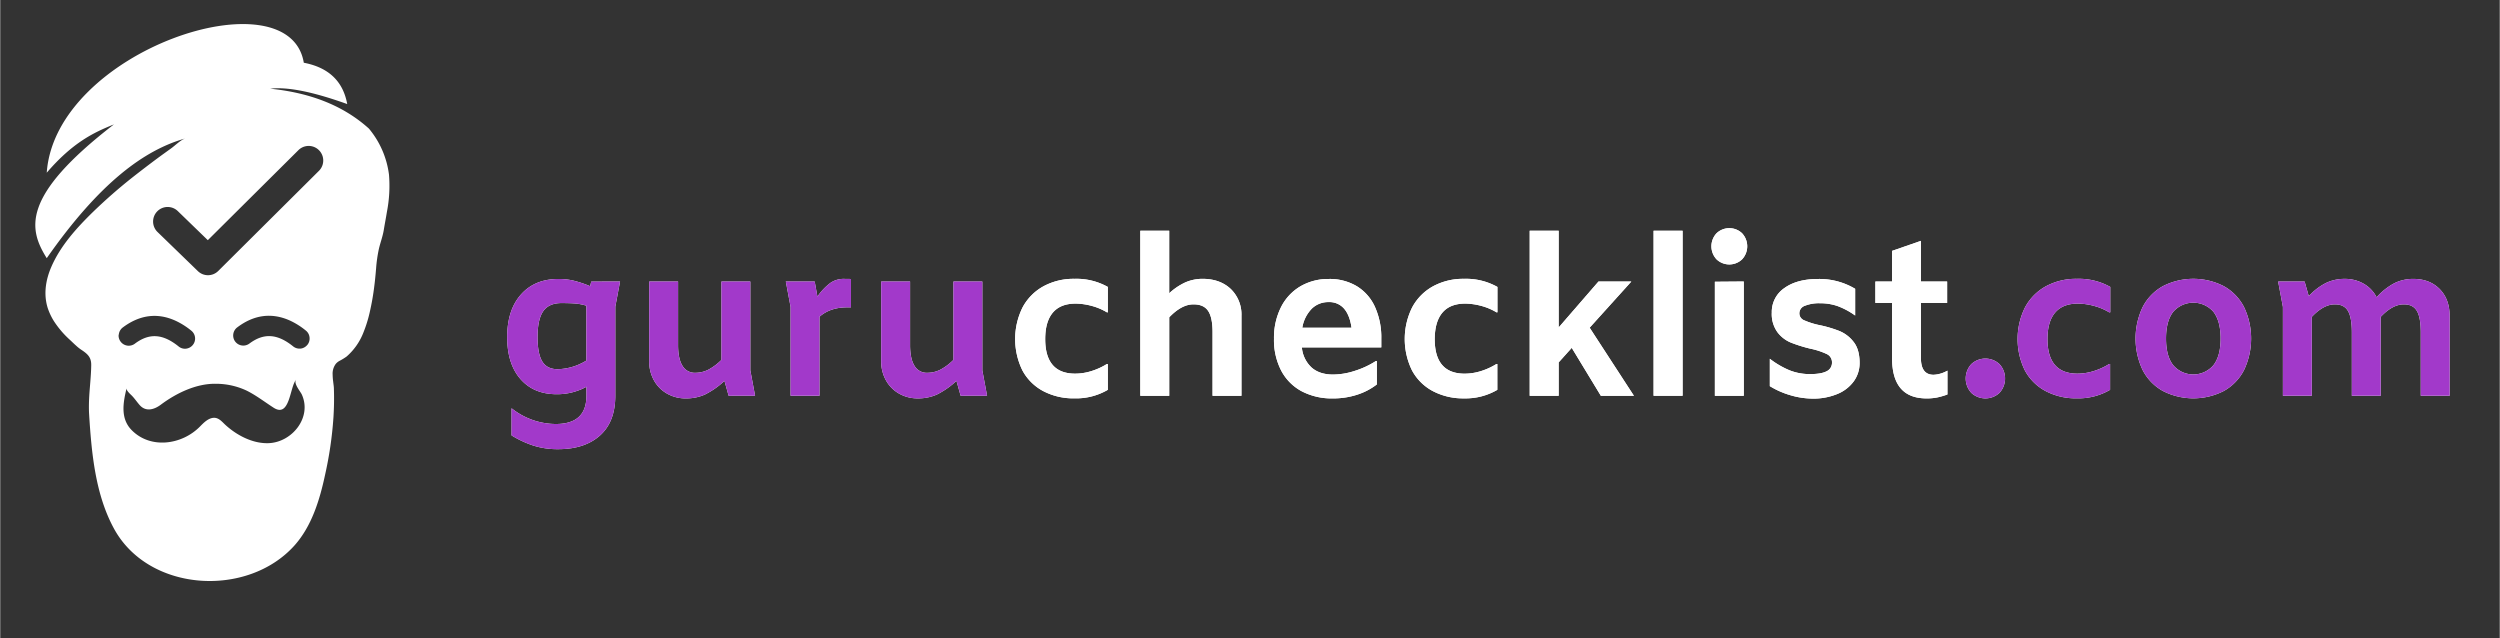 <svg xmlns="http://www.w3.org/2000/svg" xmlns:xlink="http://www.w3.org/1999/xlink" id="Layer_1" data-name="Layer 1" viewBox="205.138 262.948 1048.72 267.758" width="427px" height="109px" preserveAspectRatio="xMidYMid meet" ><rect x="205.138" y="262.948" width="1048.72" height="267.758" fill="#333333" stroke="none"/><defs id="svgEditorDefs"><polygon id="svgEditorShapeDefs" style="fill:khaki;stroke:black;vector-effect:non-scaling-stroke;stroke-width:1px;"/></defs><rect id="svgEditorBackground" x="0" y="0" width="1366" height="768" style="fill:none; stroke: none;"/><defs><style>.cls-1{fill:#0e0b16;}.cls-2{fill:#fff;}</style></defs><title>2</title><path class="cls-2" d="M368.24,336.2a37.49,37.49,0,0,0-8.42-19.3c-11.09-10-25.2-15.09-41.42-16.74,6.69-.78,16.79.88,32.32,6.45-1.74-9.54-7.77-15.34-18.22-17.34-6.17-37.38-104.24-5.2-107.85,46.14,10.89-12.66,19.65-16.85,28.2-20.27-39.25,30.26-35.78,44-28.2,56.13,22.27-31.84,41.07-45.44,58.18-50.25-1.94.57-4.31,3-6,4.19-1.95,1.41-3.9,2.8-5.81,4.21-3.53,2.63-7,5.28-10.46,8a218.69,218.69,0,0,0-16.46,14.41c-6.88,6.71-13.7,14.23-17.55,23.14-2.37,5.48-3.31,11.5-1.47,17.28a25.45,25.45,0,0,0,2.51,5.33,39.51,39.51,0,0,0,6.82,8c.84.78,1.66,1.6,2.52,2.36a18.4,18.4,0,0,0,2.05,1.65c2.71,1.8,4.38,3.13,4.33,6.59-.06,4.6-.63,9.15-.87,13.71-.06,1.3-.1,2.57-.1,3.86q0,1.55.09,3.12C243.45,453,245,470.5,253,485c14.71,26.52,56.06,28.76,75.7,6.69,7.2-8.15,10.5-19.1,12.73-29.53a158.26,158.26,0,0,0,3.5-23.94c.26-4,.34-8.07.2-12.11,0-.95-.19-2-.31-3.1a24.83,24.83,0,0,1-.22-2.9,6.77,6.77,0,0,1,1.36-4.54,5.54,5.54,0,0,1,1.5-1.2,24.62,24.62,0,0,0,3-1.83,25.69,25.69,0,0,0,7.16-10.35,53.41,53.41,0,0,0,2.49-8,105.6,105.6,0,0,0,2-11.43c.3-2.34.51-4.66.71-7a60.16,60.16,0,0,1,1.17-8.32c.61-2.67,1.62-5.24,2.06-7.95s.92-5.12,1.33-7.68A57.09,57.09,0,0,0,368.24,336.2ZM317.9,448.88c-5.83.28-11.77-2.42-16.33-6q-1-.78-1.93-1.63c-1.43-1.31-2.82-3.14-5-3-2.33.16-4.24,2.18-5.78,3.74-7.49,7.56-20.64,9.54-28.62,1.38-4.77-4.88-3.55-11.53-2.08-17.55-.25,1,1.73,2.63,2.32,3.26,1.13,1.19,2,2.51,3.09,3.75,2.57,3,6.08,2.05,8.91-.06,6.45-4.82,14.82-8.92,23.06-8.8a30.32,30.32,0,0,1,13,2.88c4,2,7.53,4.73,11.26,7.14,7,4.54,6.78-9,9.57-11.83-1.43,1.47,1.7,5,2.3,6.32C336,438,327.7,448.4,317.9,448.88Zm-63-45.73a4.24,4.24,0,0,1,1.66-2.81c7.07-5.3,14.48-6.26,22-2.88a31.13,31.13,0,0,1,6.74,4.23,4.23,4.23,0,0,1,.63,6,4.28,4.28,0,0,1-3.32,1.58,4.2,4.2,0,0,1-2.68-1c-6.61-5.3-12.26-5.66-18.29-1.14a4.26,4.26,0,0,1-6-.85,4.2,4.2,0,0,1-.85-2.53A4.48,4.48,0,0,1,254.9,403.15Zm79.08,4.5a4.28,4.28,0,0,1-2.87,1.57l-.44,0a4.22,4.22,0,0,1-2.71-1c-6.59-5.28-12.25-5.63-18.29-1.12a4.27,4.27,0,0,1-5.93-.82,4.25,4.25,0,0,1,.87-6c7-5.28,14.43-6.25,22-2.87a31.13,31.13,0,0,1,6.74,4.23,4.15,4.15,0,0,1,1.56,2.84A4.21,4.21,0,0,1,334,407.65Zm-37.39-31a6.09,6.09,0,0,1-8.58,0l-16.88-16.36a6.11,6.11,0,0,1,8.5-8.78l12.6,12.21,38-37.76a6.11,6.11,0,1,1,8.63,8.66Z"/><path class="cls-2" d="M465.2,381.06l-2,10.56V429q0,10.93-6.43,16.67t-17.54,5.74a33.3,33.3,0,0,1-10.56-1.56,43,43,0,0,1-9-4.22V434.24a29.93,29.93,0,0,0,18.55,6.61q12.86,0,12.86-11.85v-3.77a25.55,25.55,0,0,1-12.49,3.12q-9.64,0-15.2-6.38t-5.56-17.59q0-11.39,5.83-17.91T439.49,380a26.87,26.87,0,0,1,6.15.69,47.75,47.75,0,0,1,7,2.34l.46-1.93Zm-14.14,33.15v-23a22,22,0,0,0-4.73-.92q-2.34-.18-5.65-.18-5.33,0-7.71,3.4t-2.39,10.84q0,7.07,2,10.29t6.43,3.21A23.75,23.75,0,0,0,451.06,414.22Z"/><path class="cls-2" d="M510.75,429,509,422.76a35.2,35.2,0,0,1-8.22,5.74,19.24,19.24,0,0,1-8,1.61,15.55,15.55,0,0,1-7.85-2,14.33,14.33,0,0,1-5.51-5.56,16,16,0,0,1-2-7.94V381.06h12.12V407.7q0,5.79,1.84,8.72a5.91,5.91,0,0,0,5.33,2.94,12.15,12.15,0,0,0,5.51-1.29,23,23,0,0,0,5.51-4.13V381.06h12.12v37.28l2,10.65Z"/><path class="cls-2" d="M562.08,380V391.9h-1.56q-7.16,0-11.66,3.95V429H536.74V391.72l-2-10.65h12.12L548,387.4a24.07,24.07,0,0,1,5.51-5.79,9.72,9.72,0,0,1,5.51-1.65Z"/><path class="cls-2" d="M608.09,429l-1.75-6.25a35.2,35.2,0,0,1-8.22,5.74,19.24,19.24,0,0,1-8,1.61,15.55,15.55,0,0,1-7.85-2,14.33,14.33,0,0,1-5.51-5.56,16,16,0,0,1-2-7.94V381.06h12.12V407.7q0,5.79,1.84,8.72a5.91,5.91,0,0,0,5.33,2.94,12.15,12.15,0,0,0,5.51-1.29,23,23,0,0,0,5.51-4.13V381.06h12.12v37.28l2,10.65Z"/><path class="cls-2" d="M642.67,427a21.16,21.16,0,0,1-8.68-8.68,29.87,29.87,0,0,1,.09-26.4,21.83,21.83,0,0,1,8.77-8.86,26.42,26.42,0,0,1,13-3.12,26.81,26.81,0,0,1,14,3.4V394h-.37a24.46,24.46,0,0,0-6.57-2.75,26.27,26.27,0,0,0-6.57-.92q-6.34,0-9.55,3.77t-3.21,11.11q0,14.51,12.58,14.51a23,23,0,0,0,6.75-1.06,28.16,28.16,0,0,0,6.57-3h.37v10.84a26.31,26.31,0,0,1-14,3.58A27.12,27.12,0,0,1,642.67,427Z"/><path class="cls-2" d="M721.46,384.23a14.87,14.87,0,0,1,4.45,11.25V429H713.79V402.37q0-6.24-1.88-9t-6.2-2.71q-4.87,0-10.1,5.42V429H683.48V359.76h12.12V386a25.63,25.63,0,0,1,6.93-4.64,18.26,18.26,0,0,1,7.21-1.42Q717,380,721.46,384.23Z"/><path class="cls-2" d="M784.59,408.71H751.26a13,13,0,0,0,4.09,8.45q3.35,2.94,9,2.94a30,30,0,0,0,9-1.51,36.84,36.84,0,0,0,9-4.18h.37v9.83a27.08,27.08,0,0,1-8.4,4.36,32.47,32.47,0,0,1-10,1.51,27.18,27.18,0,0,1-13.13-3,20.8,20.8,0,0,1-8.63-8.72,27.94,27.94,0,0,1-3-13.32,28.62,28.62,0,0,1,2.89-13.13,21.18,21.18,0,0,1,8.13-8.82A23.22,23.22,0,0,1,762.55,380a22.16,22.16,0,0,1,11.71,3,19.61,19.61,0,0,1,7.67,8.72A31.14,31.14,0,0,1,784.59,405Zm-29.25-16.16a14.84,14.84,0,0,0-3.9,7.9H772.1q-.74-5.23-3.12-8a8.08,8.08,0,0,0-6.43-2.75A9.87,9.87,0,0,0,755.34,392.54Z"/><path class="cls-2" d="M806.13,427a21.16,21.16,0,0,1-8.68-8.68,29.87,29.87,0,0,1,.09-26.4,21.83,21.83,0,0,1,8.77-8.86,26.42,26.42,0,0,1,13-3.12,26.81,26.81,0,0,1,14,3.4V394h-.37a24.46,24.46,0,0,0-6.57-2.75,26.27,26.27,0,0,0-6.57-.92q-6.34,0-9.55,3.77T807,405.22q0,14.51,12.58,14.51a23,23,0,0,0,6.75-1.06,28.16,28.16,0,0,0,6.57-3h.37v10.84a26.31,26.31,0,0,1-14,3.58A27.12,27.12,0,0,1,806.13,427Z"/><path class="cls-2" d="M864.49,408.89,859,415V429H846.85V359.76H859v40.59l16.71-19.28h13.78L872,400.44,890.57,429H876.7Z"/><path class="cls-2" d="M898.83,359.76H911V429H898.83Z"/><path class="cls-2" d="M925.28,371.79a8,8,0,0,1,0-11,7.77,7.77,0,0,1,10.65,0,8,8,0,0,1,0,11,7.77,7.77,0,0,1-10.65,0Zm11.39,9.27V429H924.54V381.16Z"/><path class="cls-2" d="M956.23,428.77a35.08,35.08,0,0,1-8.63-3.81V413.48a36.62,36.62,0,0,0,8.36,4.87,23,23,0,0,0,8.54,1.56q4.68,0,6.93-1.19a3.9,3.9,0,0,0,2.25-3.67,3.76,3.76,0,0,0-2.16-3.54,30.41,30.41,0,0,0-6.84-2.25,61.09,61.09,0,0,1-8.36-2.62,13.52,13.52,0,0,1-5.56-4.36,13,13,0,0,1-2.34-8.17,12.11,12.11,0,0,1,5.28-10.29Q959,380,967.89,380a29.25,29.25,0,0,1,15.52,4.13v11.2a31.23,31.23,0,0,0-7.35-3.95,21.76,21.76,0,0,0-7.25-1.19,16.05,16.05,0,0,0-6.52,1.06,3.34,3.34,0,0,0-2.3,3.08,3.15,3.15,0,0,0,2,3,32.12,32.12,0,0,0,6.29,2,50.64,50.64,0,0,1,8.59,2.53,14.51,14.51,0,0,1,5.92,4.59q2.48,3.17,2.48,8.77a13,13,0,0,1-2.48,7.76,15.92,15.92,0,0,1-7,5.33,26.22,26.22,0,0,1-10.19,1.88A33.5,33.5,0,0,1,956.23,428.77Z"/><path class="cls-2" d="M1011,381.06h11v9h-11v23.14q0,7,5.33,7a12.79,12.79,0,0,0,5.79-1.74v10a32.21,32.21,0,0,1-4.27,1.24,21.86,21.86,0,0,1-4.45.41q-14.51,0-14.51-16.9V390.06h-7v-9h7V368.21L1011,364Z"/><path class="cls-2" d="M1032.17,427.81a8.89,8.89,0,0,1,0-12.12,8.67,8.67,0,0,1,11.75,0,8.89,8.89,0,0,1,0,12.12,8.67,8.67,0,0,1-11.75,0Z"/><path class="cls-2" d="M1063.26,427a21.16,21.16,0,0,1-8.68-8.68,29.87,29.87,0,0,1,.09-26.4,21.83,21.83,0,0,1,8.77-8.86,26.42,26.42,0,0,1,13-3.12,26.81,26.81,0,0,1,14,3.4V394H1090a24.46,24.46,0,0,0-6.57-2.75,26.27,26.27,0,0,0-6.57-.92q-6.34,0-9.55,3.77t-3.21,11.11q0,14.51,12.58,14.51a23,23,0,0,0,6.75-1.06,28.16,28.16,0,0,0,6.57-3h.37v10.84a26.31,26.31,0,0,1-14,3.58A27.12,27.12,0,0,1,1063.26,427Z"/><path class="cls-2" d="M1112.53,427a21,21,0,0,1-8.5-8.77,30.79,30.79,0,0,1,0-26.45,21,21,0,0,1,8.5-8.77,28,28,0,0,1,25.53,0,21,21,0,0,1,8.5,8.77,30.79,30.79,0,0,1,0,26.45,21,21,0,0,1-8.5,8.77,28,28,0,0,1-25.53,0Zm21.21-10.84q3-3.9,3-11.16t-3-11.2a11.18,11.18,0,0,0-16.9,0q-3,3.86-3,11.2t3,11.16a11.1,11.1,0,0,0,16.9,0Z"/><path class="cls-2" d="M1228.65,384.23q4.18,4.27,4.18,11.25V429h-12.12V402.37q0-6.24-1.65-9t-5.51-2.71q-4.68,0-9.64,5.24V429h-12.12V402.37q0-6.24-1.65-9t-5.51-2.71q-4.68,0-9.64,5.24V429h-12.12V391.72l-2-10.65h11.11l1.75,6.15a25.24,25.24,0,0,1,7.25-5.56,17.77,17.77,0,0,1,7.71-1.7,15.81,15.81,0,0,1,8.13,2.07,13.65,13.65,0,0,1,5.37,5.65,26.9,26.9,0,0,1,7.48-5.92,17.69,17.69,0,0,1,7.94-1.79Q1224.47,380,1228.65,384.23Z"/><path class="cls-2" d="M465.2,381.06l-2,10.56v37.38q0,10.93,-6.43,16.67t-17.54,5.74a33.3,33.3,0,0,1,-10.56,-1.56a43,43,0,0,1,-9,-4.22v-11.39a29.93,29.93,0,0,0,18.55,6.61q12.86,0,12.86,-11.85v-3.77a25.55,25.55,0,0,1,-12.49,3.12q-9.64,0,-15.2,-6.38t-5.56,-17.59q0,-11.39,5.83,-17.91t15.83,-6.47a26.87,26.87,0,0,1,6.15,0.69a47.75,47.75,0,0,1,7,2.34l0.46,-1.93ZM451.06,414.21v-23a22,22,0,0,0,-4.73,-0.92q-2.34,-0.18,-5.65,-0.18q-5.33,0,-7.71,3.4t-2.39,10.84q0,7.07,2,10.29t6.43,3.21a23.75,23.75,0,0,0,12.05,-3.63Z" id="e2_path" style="fill:#A239CA;"/><path class="cls-2" d="M510.75,429l-1.75,-6.24a35.2,35.2,0,0,1,-8.22,5.74a19.24,19.24,0,0,1,-8,1.61a15.55,15.55,0,0,1,-7.85,-2a14.33,14.33,0,0,1,-5.51,-5.56a16,16,0,0,1,-2,-7.94v-33.55h12.12v26.64q0,5.79,1.84,8.72a5.91,5.91,0,0,0,5.33,2.94a12.15,12.15,0,0,0,5.51,-1.29a23,23,0,0,0,5.51,-4.13v-32.88h12.12v37.28l2,10.65Z" id="e3_path" style="fill:#A239CA;"/><path class="cls-2" d="M562.08,380v11.9h-1.56q-7.16,0,-11.66,3.95v33.15h-12.12v-37.28l-2,-10.65h12.12l1.14,6.33a24.07,24.07,0,0,1,5.51,-5.79a9.72,9.72,0,0,1,5.51,-1.65Z" id="e4_path" style="fill:#A239CA;"/><path class="cls-2" d="M608.09,429l-1.75,-6.25a35.2,35.2,0,0,1,-8.22,5.74a19.24,19.24,0,0,1,-8,1.61a15.55,15.55,0,0,1,-7.85,-2a14.33,14.33,0,0,1,-5.51,-5.56a16,16,0,0,1,-2,-7.94v-33.54h12.12v26.64q0,5.79,1.84,8.72a5.91,5.91,0,0,0,5.33,2.94a12.15,12.15,0,0,0,5.51,-1.29a23,23,0,0,0,5.51,-4.13v-32.88h12.12v37.28l2,10.65Z" id="e5_path" style="fill:#A239CA;"/><path class="cls-2" d="M642.67,427a21.16,21.16,0,0,1-8.68-8.68,29.87,29.87,0,0,1,.09-26.4,21.83,21.83,0,0,1,8.77-8.86,26.42,26.42,0,0,1,13-3.12,26.81,26.81,0,0,1,14,3.4V394h-.37a24.46,24.46,0,0,0-6.57-2.75,26.27,26.27,0,0,0-6.57-.92q-6.34,0-9.55,3.77t-3.21,11.11q0,14.51,12.58,14.51a23,23,0,0,0,6.75-1.06,28.16,28.16,0,0,0,6.57-3h.37v10.84a26.31,26.31,0,0,1-14,3.58A27.12,27.12,0,0,1,642.67,427Z" id="e6_path"/><path class="cls-2" d="M721.46,384.23a14.87,14.87,0,0,1,4.45,11.25V429H713.79V402.37q0-6.24-1.88-9t-6.2-2.71q-4.87,0-10.1,5.42V429H683.48V359.76h12.12V386a25.63,25.63,0,0,1,6.93-4.64,18.26,18.26,0,0,1,7.21-1.42Q717,380,721.46,384.23Z" id="e7_path"/><path class="cls-2" d="M784.59,408.71H751.26a13,13,0,0,0,4.09,8.45q3.35,2.94,9,2.94a30,30,0,0,0,9-1.51,36.84,36.84,0,0,0,9-4.18h.37v9.83a27.08,27.08,0,0,1-8.4,4.36,32.47,32.47,0,0,1-10,1.51,27.18,27.18,0,0,1-13.13-3,20.8,20.8,0,0,1-8.63-8.72,27.94,27.94,0,0,1-3-13.32,28.62,28.62,0,0,1,2.89-13.13,21.18,21.18,0,0,1,8.13-8.82A23.22,23.22,0,0,1,762.55,380a22.16,22.16,0,0,1,11.71,3,19.61,19.61,0,0,1,7.67,8.72A31.14,31.14,0,0,1,784.59,405Zm-29.25-16.16a14.84,14.84,0,0,0-3.9,7.9H772.1q-.74-5.23-3.12-8a8.08,8.08,0,0,0-6.43-2.75A9.87,9.87,0,0,0,755.34,392.54Z" id="e8_path"/><path class="cls-2" d="M806.13,427a21.16,21.16,0,0,1-8.68-8.68,29.87,29.87,0,0,1,.09-26.4,21.83,21.83,0,0,1,8.77-8.86,26.42,26.42,0,0,1,13-3.12,26.81,26.81,0,0,1,14,3.4V394h-.37a24.46,24.46,0,0,0-6.57-2.75,26.27,26.27,0,0,0-6.57-.92q-6.34,0-9.55,3.77T807,405.22q0,14.51,12.58,14.51a23,23,0,0,0,6.75-1.06,28.16,28.16,0,0,0,6.57-3h.37v10.84a26.31,26.31,0,0,1-14,3.58A27.12,27.12,0,0,1,806.13,427Z" id="e9_path"/><path class="cls-2" d="M864.49,408.89,859,415V429H846.85V359.76H859v40.59l16.71-19.28h13.78L872,400.44,890.57,429H876.7Z" id="e10_path"/><path class="cls-2" d="M898.83,359.76H911V429H898.83Z" id="e11_path"/><path class="cls-2" d="M925.28,371.79a8,8,0,0,1,0-11,7.77,7.77,0,0,1,10.65,0,8,8,0,0,1,0,11,7.77,7.77,0,0,1-10.65,0Zm11.39,9.27V429H924.54V381.16Z" id="e12_path"/><path class="cls-2" d="M956.23,428.77a35.08,35.08,0,0,1-8.63-3.81V413.48a36.62,36.62,0,0,0,8.36,4.87,23,23,0,0,0,8.54,1.56q4.68,0,6.93-1.19a3.9,3.9,0,0,0,2.25-3.67,3.76,3.76,0,0,0-2.16-3.54,30.41,30.41,0,0,0-6.84-2.25,61.09,61.09,0,0,1-8.36-2.62,13.52,13.52,0,0,1-5.56-4.36,13,13,0,0,1-2.34-8.17,12.11,12.11,0,0,1,5.28-10.29Q959,380,967.89,380a29.25,29.25,0,0,1,15.52,4.13v11.2a31.23,31.23,0,0,0-7.35-3.95,21.76,21.76,0,0,0-7.25-1.19,16.05,16.05,0,0,0-6.52,1.06,3.34,3.34,0,0,0-2.3,3.08,3.15,3.15,0,0,0,2,3,32.12,32.12,0,0,0,6.29,2,50.64,50.64,0,0,1,8.59,2.53,14.51,14.51,0,0,1,5.92,4.59q2.48,3.17,2.48,8.77a13,13,0,0,1-2.48,7.76,15.92,15.92,0,0,1-7,5.33,26.22,26.22,0,0,1-10.19,1.88A33.5,33.5,0,0,1,956.23,428.77Z" id="e13_path"/><path class="cls-2" d="M1011,381.06h11v9h-11v23.14q0,7,5.33,7a12.79,12.79,0,0,0,5.79-1.74v10a32.21,32.21,0,0,1-4.27,1.24,21.86,21.86,0,0,1-4.45.41q-14.51,0-14.51-16.9V390.06h-7v-9h7V368.21L1011,364Z" id="e14_path"/><path class="cls-2" d="M1032.17,427.81a8.89,8.89,0,0,1,0,-12.12a8.67,8.67,0,0,1,11.75,0a8.89,8.89,0,0,1,0,12.12a8.67,8.67,0,0,1,-11.75,0Z" id="e15_path" style="fill:#A239CA;"/><path class="cls-2" d="M1063.26,427a21.16,21.16,0,0,1,-8.68,-8.68a29.87,29.87,0,0,1,0.09,-26.4a21.83,21.83,0,0,1,8.77,-8.86a26.42,26.42,0,0,1,13,-3.12a26.81,26.81,0,0,1,14,3.4v10.66h-0.44a24.46,24.46,0,0,0,-6.57,-2.75a26.27,26.27,0,0,0,-6.57,-0.92q-6.34,0,-9.55,3.77t-3.21,11.11q0,14.51,12.58,14.51a23,23,0,0,0,6.75,-1.06a28.16,28.16,0,0,0,6.57,-3h0.37v10.84a26.31,26.31,0,0,1,-14,3.58a27.12,27.12,0,0,1,-13.11,-3.08Z" id="e16_path" style="fill:#A239CA;"/><path class="cls-2" d="M1112.53,427a21,21,0,0,1,-8.5,-8.77a30.79,30.79,0,0,1,0,-26.45a21,21,0,0,1,8.5,-8.77a28,28,0,0,1,25.53,0a21,21,0,0,1,8.5,8.77a30.79,30.79,0,0,1,0,26.45a21,21,0,0,1,-8.5,8.77a28,28,0,0,1,-25.53,0ZM1133.74,416.16q3,-3.9,3,-11.16t-3,-11.2a11.18,11.18,0,0,0,-16.9,0q-3,3.86,-3,11.2t3,11.16a11.1,11.1,0,0,0,16.9,0Z" id="e17_path" style="fill:#A239CA;"/><path class="cls-2" d="M1228.65,384.23q4.18,4.27,4.18,11.25v33.52h-12.12v-26.63q0,-6.24,-1.65,-9t-5.51,-2.71q-4.68,0,-9.64,5.24v33.1h-12.12v-26.63q0,-6.24,-1.65,-9t-5.51,-2.71q-4.68,0,-9.64,5.24v33.1h-12.12v-37.28l-2,-10.65h11.11l1.75,6.15a25.24,25.24,0,0,1,7.25,-5.56a17.77,17.77,0,0,1,7.71,-1.7a15.81,15.81,0,0,1,8.13,2.07a13.65,13.65,0,0,1,5.37,5.65a26.9,26.9,0,0,1,7.48,-5.92a17.69,17.69,0,0,1,7.94,-1.79q6.86,0.03,11.04,4.26Z" id="e18_path" style="fill:#A239CA;"/></svg>
